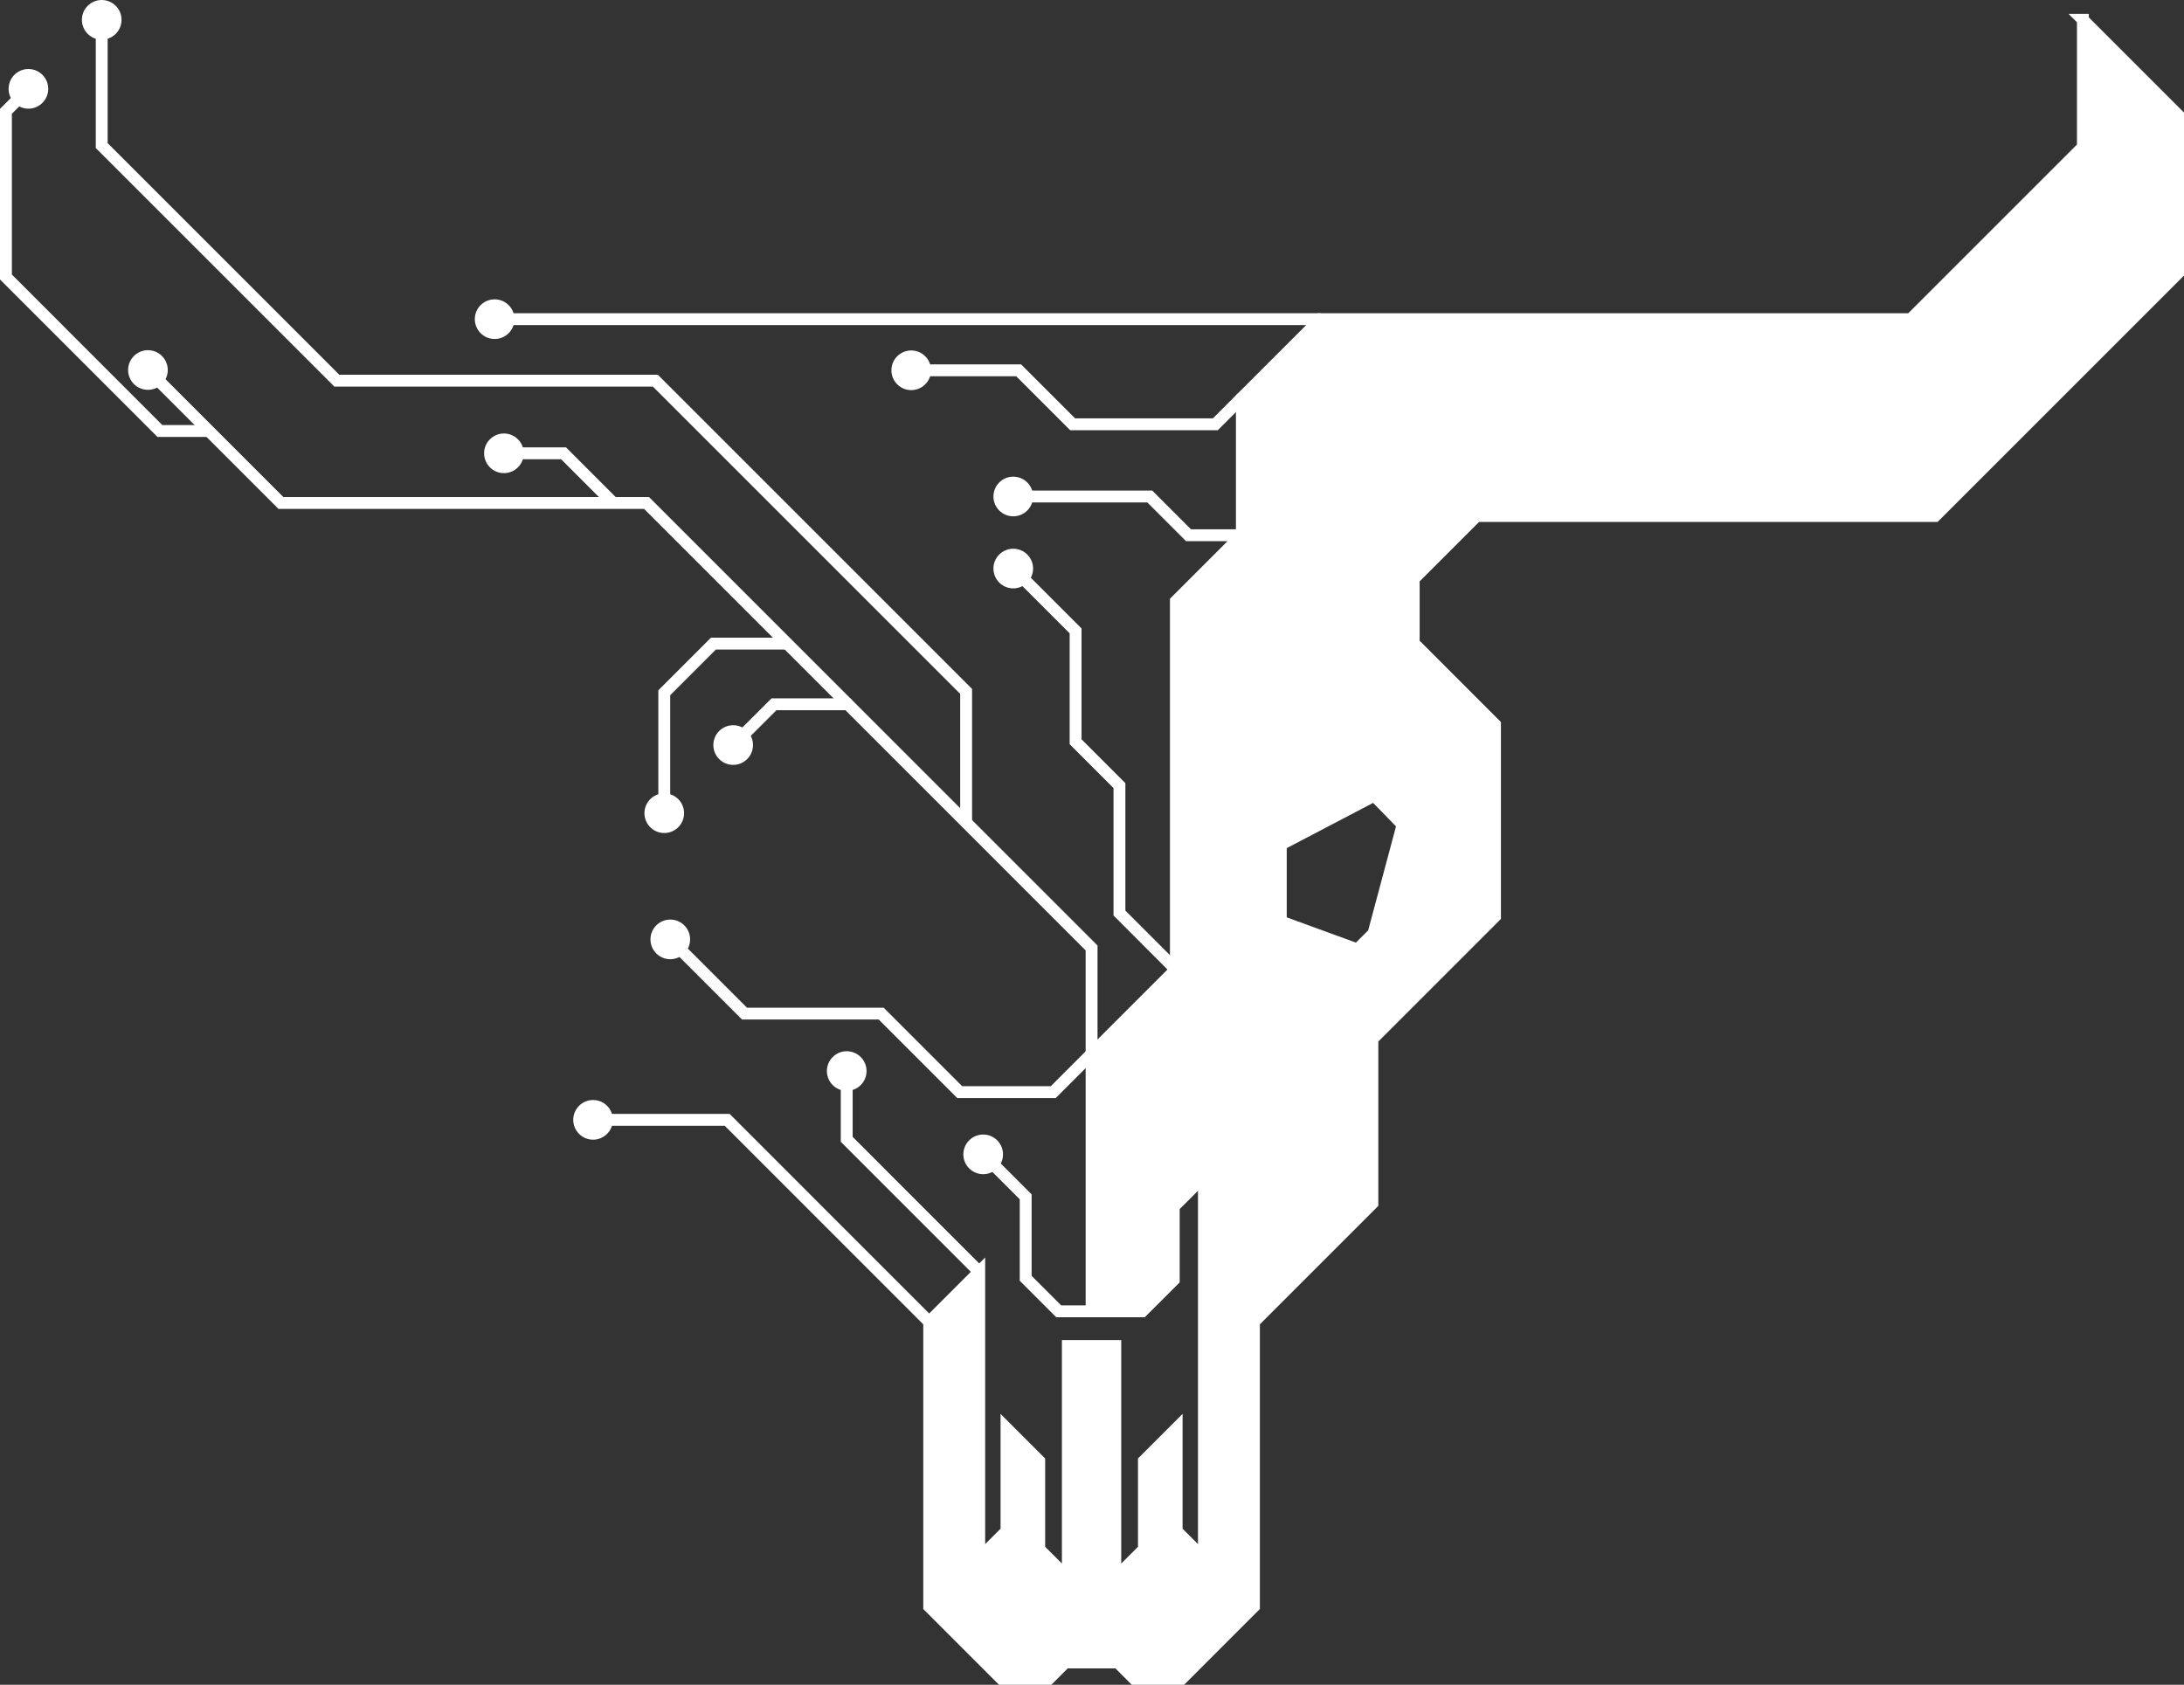 <?xml version="1.0" encoding="UTF-8"?>
<svg id="Layer_1" data-name="Layer 1" xmlns="http://www.w3.org/2000/svg" viewBox="0 0 551.83 425.73">
  <rect x="0" y="0" width="551.83" height="425.73" fill="#333333" stroke="none"/>
  <defs>
    <style>
      .cls-1, .cls-2 {
        fill: #fff;
      }

      .cls-2, .cls-3 {
        stroke: #fff;
        stroke-miterlimit: 10;
        stroke-width: 3px;
      }

      .cls-4, .cls-3 {
        fill: none;
      }
    </style>
  </defs>
  <path class="cls-2" d="M526.28,5.01v32.14l-43.5,43.5h-149.13l-19.87,19.86v34.74l-16.67,16.67v93.07l-21.3,21.3v65.07h12.82l7.94-7.93v-18.52l7.62-7.62v96.52l-6.89-6.89v-26.01l-8.27,8.27v22.31l-7.23,7.23v-58.59h-11.99v58.59l-7.23-7.23v-22.31l-8.27-8.27v26.01l-6.89,6.89v-72.42l-12.64,12.64v71.94l18.25,18.26h12l4.12-4.13h13.31l4.12,4.13h12l18.25-18.26v-71.94l29.93-29.93v-41.53l30.98-30.98v-48.51l-20.54-20.55v-16.24l15.9-15.9h115.85l61.38-61.38V29.06l-24.05-24.05ZM347.04,235.88l-4.06,4.05-19.36-7.07v-19.45l23.62-12.37,7.16,7.35-7.36,27.49Z"/>
  <polygon class="cls-4" points="354.4 208.39 347.04 235.88 342.98 239.93 323.62 232.86 323.62 213.41 347.24 201.04 354.4 208.39"/>
  <polygon class="cls-4" points="227.99 213.41 227.99 232.86 208.63 239.93 204.57 235.88 197.21 208.39 204.37 201.04 227.99 213.41"/>
  <g>
    <polyline class="cls-3" points="127.33 114.55 142.4 114.55 154.68 126.83"/>
    <g>
      <path class="cls-3" d="M256.01,125.46h34.5l9.79,9.79h13.48"/>
      <polyline class="cls-3" points="247.42 321.39 213.94 287.9 213.94 270.65"/>
      <polyline class="cls-3" points="169.36 237.38 188.11 256.13 222.65 256.13 242.49 275.97 266.13 275.97 275.81 266.29 275.81 239.55 255.04 218.78 214.24 177.97 195.56 177.97 185.25 188.27"/>
      <polyline class="cls-3" points="297.11 244.99 282.85 230.72 282.85 198.52 271.77 187.44 271.77 159.42 256.02 143.67"/>
      <polyline class="cls-3" points="214.24 177.97 163.37 127.1 70.98 127.1 37.38 93.5"/>
      <polyline class="cls-3" points="244.11 207.85 244.11 174.71 165.6 96.2 85.11 96.2 25.7 36.79 25.7 5.01"/>
      <polyline class="cls-3" points="52.98 108.91 40.4 108.91 1.5 70 1.5 28.13 7.18 22.45"/>
      <line class="cls-3" x1="333.65" y1="80.65" x2="124.98" y2="80.65"/>
      <polyline class="cls-3" points="198.89 162.63 180.27 162.63 167.84 175.06 167.84 205.49"/>
      <polyline class="cls-3" points="313.78 100.51 307.08 107.21 271.02 107.21 257.37 93.57 230.24 93.57"/>
      <polyline class="cls-3" points="234.78 334.03 183.74 282.98 149.85 282.98"/>
      <polyline class="cls-3" points="275.81 331.36 267.5 331.36 259.16 323.02 259.16 302.44 248.42 291.7"/>
    </g>
  </g>
  <g>
    <circle class="cls-1" cx="124.98" cy="80.65" r="5.01"/>
    <circle class="cls-1" cx="256.02" cy="125.46" r="5.01"/>
    <circle class="cls-1" cx="185.25" cy="188.27" r="5.01"/>
    <circle class="cls-1" cx="167.84" cy="205.49" r="5.01"/>
    <circle class="cls-1" cx="213.94" cy="270.65" r="5.01"/>
    <circle class="cls-1" cx="248.42" cy="291.7" r="5.01"/>
    <circle class="cls-1" cx="149.85" cy="282.98" r="5.01"/>
    <circle class="cls-1" cx="169.36" cy="237.38" r="5.01"/>
    <circle class="cls-1" cx="256.02" cy="143.67" r="5.01"/>
    <circle class="cls-1" cx="230.24" cy="93.57" r="5.01"/>
    <circle class="cls-1" cx="127.33" cy="114.55" r="5.01"/>
    <circle class="cls-1" cx="7.18" cy="22.45" r="5.01"/>
    <circle class="cls-1" cx="25.7" cy="5.01" r="5.01"/>
    <circle class="cls-1" cx="37.38" cy="93.5" r="5.01"/>
  </g>
</svg>